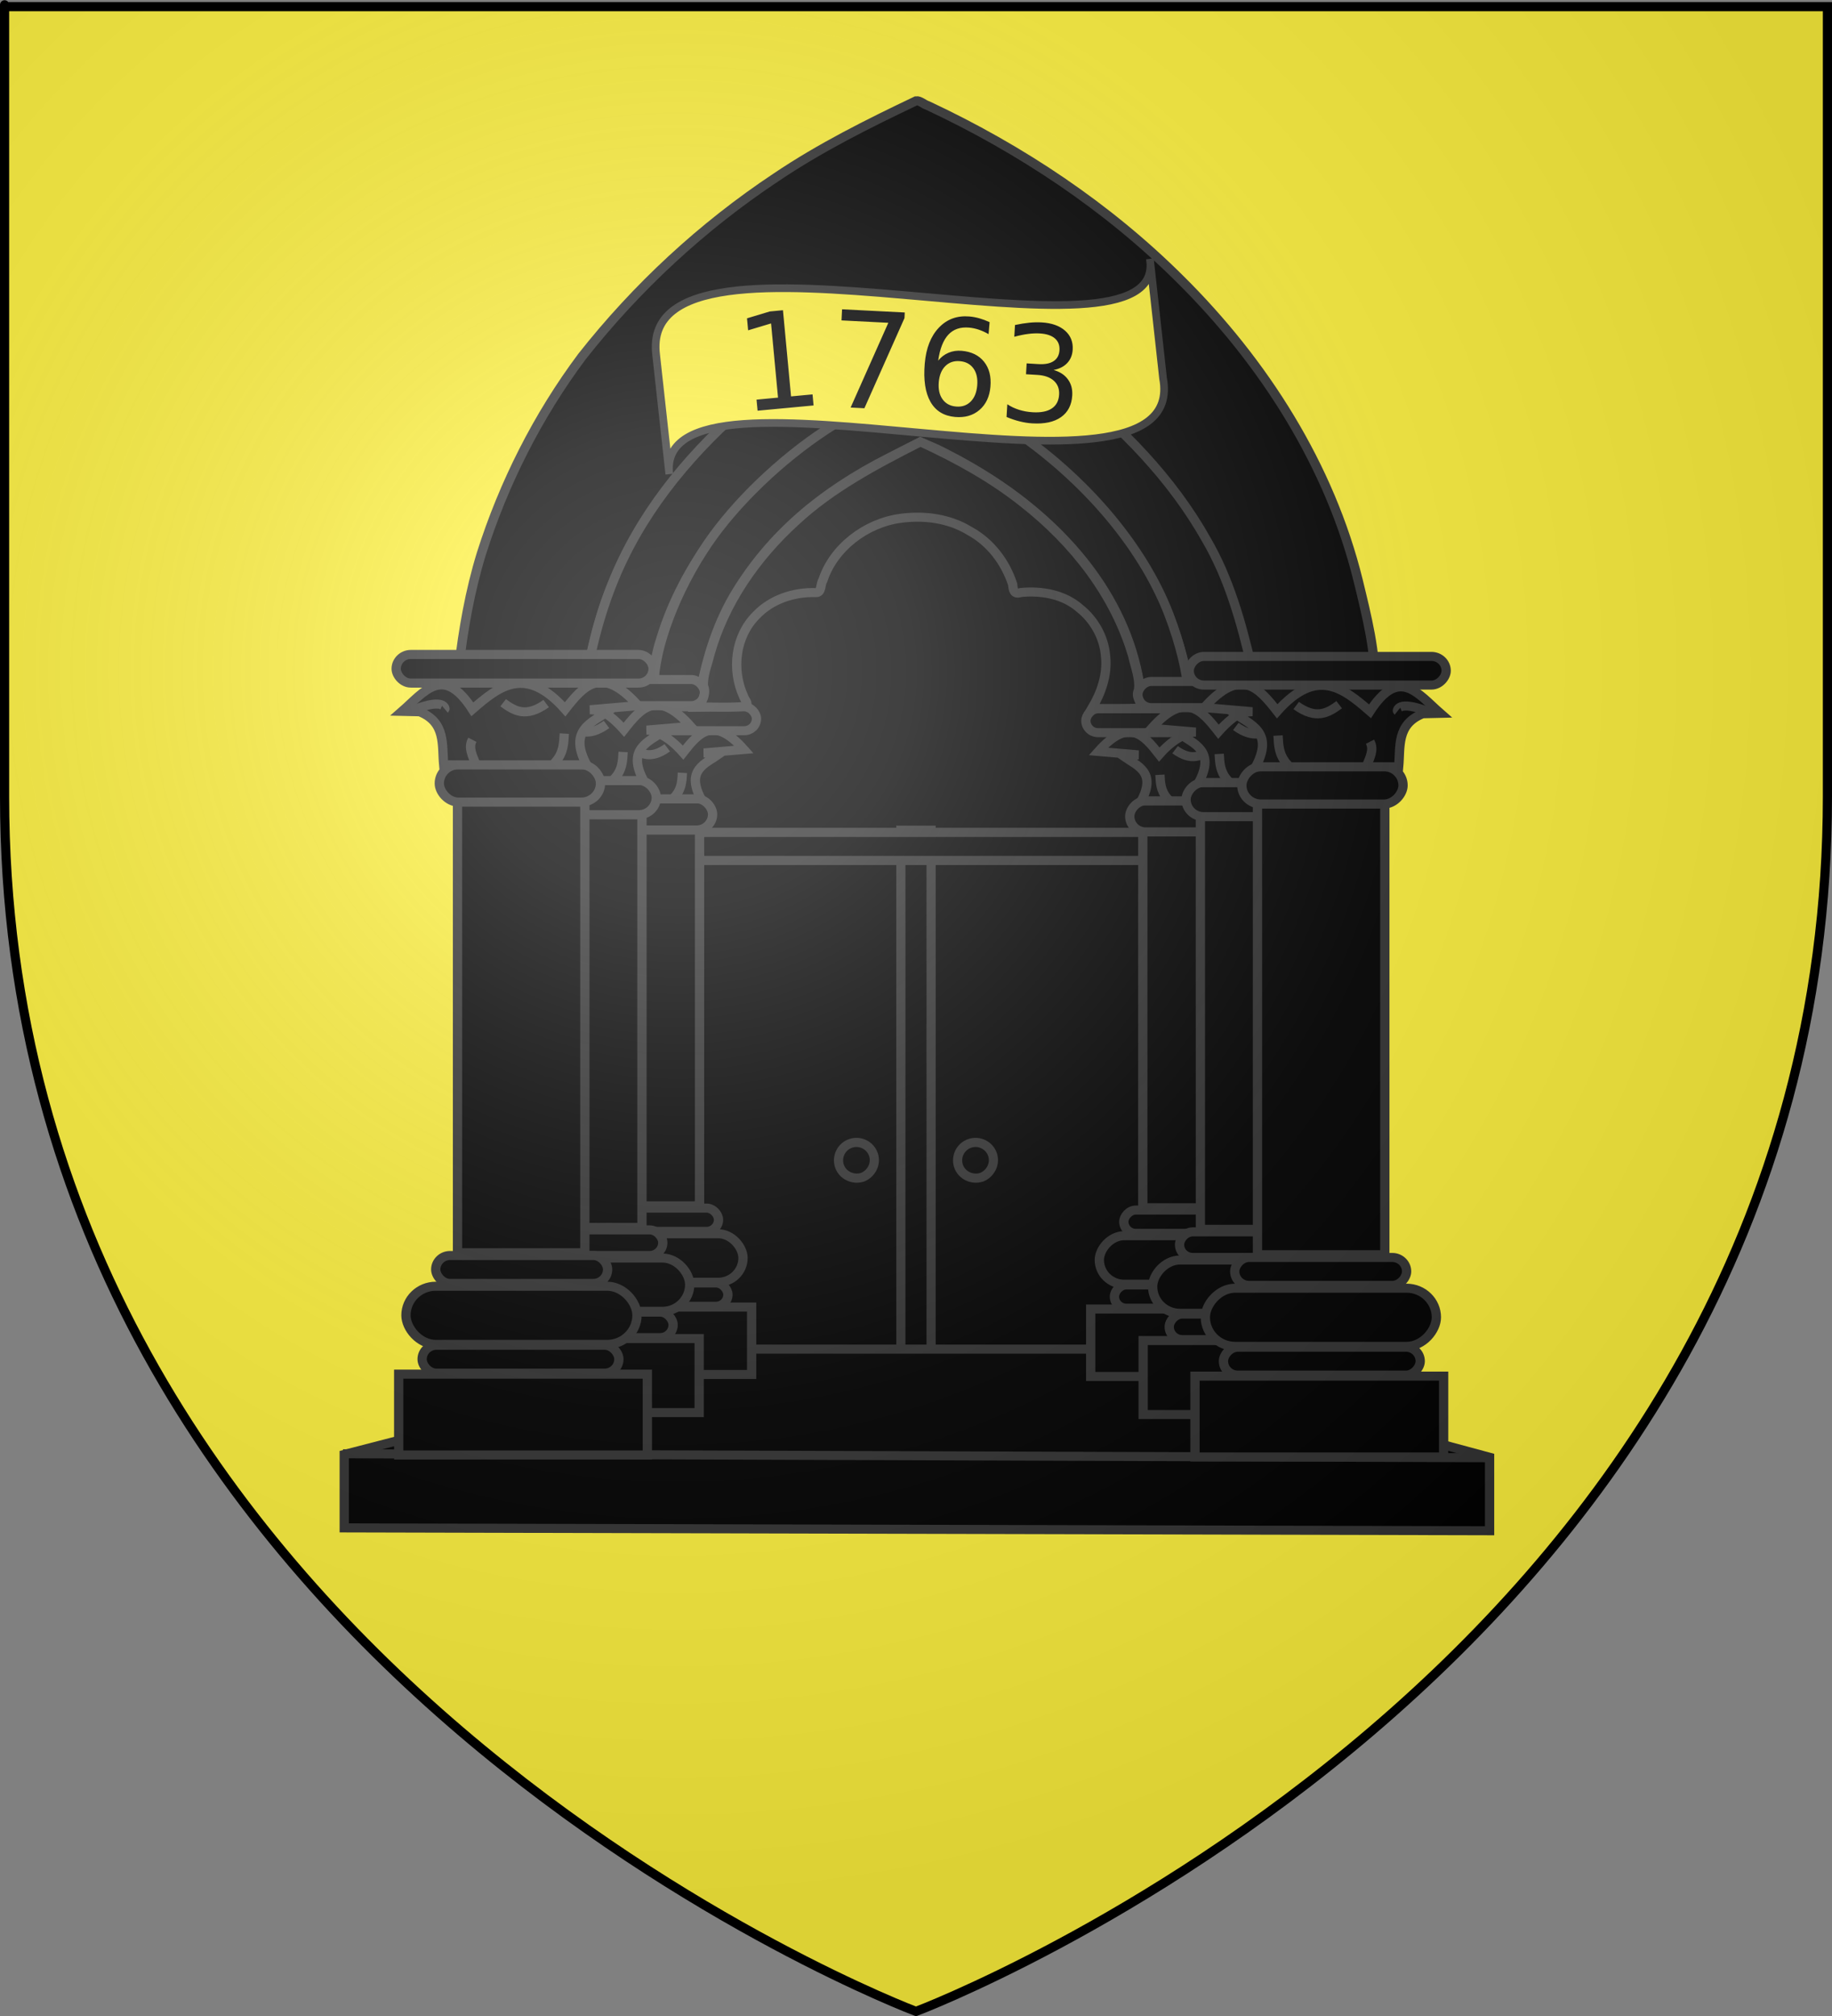 <?xml version="1.0" encoding="UTF-8" standalone="no"?>
<svg
   xmlns:dc="http://purl.org/dc/elements/1.1/"
   xmlns:cc="http://creativecommons.org/ns#"
   xmlns:rdf="http://www.w3.org/1999/02/22-rdf-syntax-ns#"
   xmlns:svg="http://www.w3.org/2000/svg"
   xmlns="http://www.w3.org/2000/svg"
   xmlns:xlink="http://www.w3.org/1999/xlink"
   xmlns:sodipodi="http://sodipodi.sourceforge.net/DTD/sodipodi-0.dtd"
   xmlns:inkscape="http://www.inkscape.org/namespaces/inkscape"
   height="660"
   width="600"
   version="1.0"
   id="svg2"
   sodipodi:version="0.32"
   inkscape:version="0.46"
   sodipodi:docname="Blason ville fr Bayenghem-lès-Éperlecques (Pas-de-Calais).svg"
   sodipodi:docbase="D:\Mes documents\Renaud-Notre Lapin"
   inkscape:export-filename="/Users/olivier/Desktop/Blason Rouge/Blason_Vide_3D.png"
   inkscape:export-xdpi="144"
   inkscape:export-ydpi="144"
   inkscape:output_extension="org.inkscape.output.svg.inkscape">
  <rect width="100%" height="100%" fill="#808080" stroke="none"/>
  <sodipodi:namedview
     inkscape:window-height="814"
     inkscape:window-width="1152"
     inkscape:pageshadow="2"
     inkscape:pageopacity="0.0"
     guidetolerance="10.0"
     gridtolerance="10.0"
     objecttolerance="10.0"
     borderopacity="1.0"
     bordercolor="#666666"
     pagecolor="#ffffff"
     id="base"
     showgrid="false"
     height="660px"
     inkscape:zoom="1"
     inkscape:cx="412.64452"
     inkscape:cy="427.79801"
     inkscape:window-x="-8"
     inkscape:window-y="-8"
     inkscape:current-layer="layer4"
     showguides="true"
     inkscape:guide-bbox="true" />
  <desc
     id="desc4">Flag of Canton of Valais (Wallis)</desc>
  <defs
     id="defs6">
    <linearGradient
       id="linearGradient2893">
      <stop
         style="stop-color:white;stop-opacity:0.314;"
         offset="0"
         id="stop2895" />
      <stop
         id="stop2897"
         offset="0.19"
         style="stop-color:white;stop-opacity:0.251;" />
      <stop
         style="stop-color:#6b6b6b;stop-opacity:0.125;"
         offset="0.6"
         id="stop2901" />
      <stop
         style="stop-color:black;stop-opacity:0.125;"
         offset="1"
         id="stop2899" />
    </linearGradient>
    <radialGradient
       inkscape:collect="always"
       xlink:href="#linearGradient2893"
       id="radialGradient3163"
       gradientUnits="userSpaceOnUse"
       gradientTransform="matrix(1.353,0,0,1.349,-77.629,-85.747)"
       cx="221.445"
       cy="226.331"
       fx="221.445"
       fy="226.331"
       r="300" />
    <g
       id="s">
      <g
         id="c">
        <path
           id="t"
           d="M 0,0 L 0,1 L 0.5,1 L 0,0 z "
           transform="matrix(0.951,0.309,-0.309,0.951,0,-1)" />
        <use
           xlink:href="#t"
           transform="scale(-1,1)"
           id="use2144"
           x="0"
           y="0"
           width="810"
           height="540" />
      </g>
      <g
         id="a">
        <use
           xlink:href="#c"
           transform="matrix(0.309,0.951,-0.951,0.309,0,0)"
           id="use2147"
           x="0"
           y="0"
           width="810"
           height="540" />
        <use
           xlink:href="#c"
           transform="matrix(-0.809,0.588,-0.588,-0.809,0,0)"
           id="use2149"
           x="0"
           y="0"
           width="810"
           height="540" />
      </g>
      <use
         xlink:href="#a"
         transform="scale(-1,1)"
         id="use2151"
         x="0"
         y="0"
         width="810"
         height="540" />
    </g>
  </defs>
  <g
     inkscape:groupmode="layer"
     id="layer3"
     inkscape:label="Fond écu"
     style="display:inline"
     sodipodi:insensitive="true">
    <path
       id="path2855"
       style="fill:#fcef3c;fill-opacity:1;fill-rule:evenodd;stroke:none;stroke-width:1px;stroke-linecap:butt;stroke-linejoin:miter;stroke-opacity:1"
       d="M 299.993,658.5 C 299.993,658.5 598.493,546.18 598.493,260.728 C 598.493,-24.723 598.493,2.176 598.493,2.176 L 1.493,2.176 L 1.493,260.728 C 1.493,546.18 299.993,658.5 299.993,658.5 z"
       sodipodi:nodetypes="cccccc" />
    <g
       id="g18172"
       inkscape:label="Fond écu"
       style="stroke:#000000;stroke-width:4.083;stroke-miterlimit:4;stroke-dasharray:none;stroke-opacity:1;display:inline"
       transform="matrix(1.036,0,0,1.01,-8.003,-28.735)" />
    <g
       style="stroke:#000000;stroke-width:4.083;stroke-miterlimit:4;stroke-dasharray:none;stroke-opacity:1"
       id="g18287"
       inkscape:label="Reflet final"
       transform="matrix(1.036,0,0,1.01,-8.003,-28.735)" />
    <g
       style="stroke:#000000;stroke-width:4.083;stroke-miterlimit:4;stroke-dasharray:none;stroke-opacity:1"
       id="g18289"
       inkscape:label="Contour final"
       transform="matrix(1.036,0,0,1.01,-8.003,-28.735)" />
  </g>
  <g
     inkscape:groupmode="layer"
     id="layer4"
     inkscape:label="Meubles">
    <g
       id="g5639"
       style="stroke:#313131;stroke-width:3;stroke-miterlimit:4;stroke-dasharray:none;stroke-opacity:1"
       transform="translate(0.887,0)">
      <rect
         y="144"
         x="194.106"
         height="334"
         width="210"
         id="rect5507"
         style="fill:#000000;fill-opacity:1;stroke:#313131;stroke-width:3;stroke-miterlimit:4;stroke-dasharray:none;stroke-opacity:1;display:inline" />
      <rect
         y="271.798"
         x="294.156"
         height="170.413"
         width="9.899"
         id="rect5622"
         style="fill:#000000;fill-opacity:1;stroke:#313131;stroke-width:3;stroke-miterlimit:4;stroke-dasharray:none;stroke-opacity:1" />
      <rect
         y="272.505"
         x="192.333"
         height="9.192"
         width="213.546"
         id="rect5620"
         style="fill:#000000;fill-opacity:1;stroke:#313131;stroke-width:3;stroke-miterlimit:4;stroke-dasharray:none;stroke-opacity:1" />
      <g
         transform="translate(-0.878,0)"
         id="g5635"
         style="stroke:#313131;stroke-width:3;stroke-miterlimit:4;stroke-dasharray:none;stroke-opacity:1">
        <path
           sodipodi:nodetypes="csssc"
           id="path5633"
           d="M 282.462,385.41 C 279.377,386.407 275.9,384.772 274.903,381.687 C 273.905,378.602 275.599,375.289 278.684,374.291 C 281.769,373.294 285.082,374.988 286.079,378.073 C 287.039,381.041 285.368,384.276 282.462,385.41 z"
           style="fill:#000000;fill-opacity:1;stroke:#313131;stroke-width:3;stroke-miterlimit:4;stroke-dasharray:none;stroke-opacity:1" />
        <path
           style="fill:#000000;fill-opacity:1;stroke:#313131;stroke-width:3;stroke-miterlimit:4;stroke-dasharray:none;stroke-opacity:1"
           d="M 321.462,385.41 C 318.377,386.407 314.9,384.772 313.903,381.687 C 312.905,378.602 314.599,375.289 317.684,374.291 C 320.769,373.294 324.082,374.988 325.079,378.073 C 326.039,381.041 324.368,384.276 321.462,385.41 z"
           id="path5628"
           sodipodi:nodetypes="csssc" />
      </g>
    </g>
    <g
       id="g5396"
       transform="matrix(1.028,0,0,1.028,-12.358,23.81)"
       style="fill:#000000;fill-opacity:1;stroke:#313131;stroke-width:2.919;stroke-miterlimit:4;stroke-dasharray:none;stroke-opacity:1;display:inline">
      <g
         transform="matrix(1.036,0,0,1.01,-8.003,-28.735)"
         inkscape:label="Meubles"
         id="g18174"
         style="fill:#000000;fill-opacity:1;stroke:#313131;stroke-width:2.854;stroke-miterlimit:4;stroke-dasharray:none;stroke-opacity:1">
        <g
           style="fill:#000000;fill-opacity:1;stroke:#313131;stroke-width:2.854;stroke-miterlimit:4;stroke-dasharray:none;stroke-opacity:1"
           id="g4702"
           transform="translate(-73.932,-206.733)">
          <path
             style="fill:#000000;fill-opacity:1;fill-rule:evenodd;stroke:#313131;stroke-width:2.854;stroke-linecap:butt;stroke-linejoin:miter;stroke-miterlimit:4;stroke-dasharray:none;stroke-opacity:1"
             d="M 551.34,694.912 C 551.34,683.248 551.34,686.993 551.34,675.329 C 551.34,674.133 551.34,672.937 551.34,671.741 L 428.116,637.648 L 324.231,637.648 L 199.129,670.855 L 199.129,694.014 L 551.34,694.912 z"
             id="path4390"
             sodipodi:nodetypes="cccccccc" />
          <path
             style="fill:#000000;fill-opacity:1;fill-rule:evenodd;stroke:#313131;stroke-width:2.854;stroke-linecap:butt;stroke-linejoin:miter;stroke-miterlimit:4;stroke-dasharray:none;stroke-opacity:1"
             d="M 198.728,670.641 L 551.121,671.893"
             id="path4392"
             sodipodi:nodetypes="cc" />
          <path
             style="fill:#000000;fill-opacity:1;fill-rule:nonzero;stroke:#313131;stroke-width:2.854;stroke-linecap:butt;stroke-linejoin:miter;marker:none;marker-start:none;marker-mid:none;marker-end:none;stroke-miterlimit:4;stroke-dasharray:none;stroke-dashoffset:0;stroke-opacity:1;visibility:visible;display:inline;overflow:visible"
             d="M 375.001,244.028 C 360.218,251.254 345.534,258.754 331.987,268.126 C 309.215,283.628 288.985,302.871 272.224,324.692 C 258.544,343.492 248.158,364.644 241.29,386.833 C 237.768,398.593 235.686,410.8 234.321,422.986 C 234.118,425.172 234.246,427.371 234.21,429.563 C 247.175,429.563 260.14,429.563 273.105,429.563 C 274.908,418.212 277.221,406.901 281.615,396.262 C 291.32,371.896 308.787,351.366 329.043,335.006 C 342.426,324.061 357.653,315.785 373.255,308.458 C 374.974,307.174 376.689,307.015 378.4,308.404 C 394.334,315.998 409.793,324.62 423.377,335.939 C 442.07,351.411 458.633,370.147 468.363,392.589 C 473.348,403.868 476.421,415.895 478.553,428.001 C 478.336,429.971 480.84,429.157 482.019,429.409 C 493.394,429.673 504.773,429.524 516.149,429.563 C 516.427,417.917 513.569,406.499 510.913,395.249 C 502.223,359.137 482.017,326.526 456.128,300.232 C 433.844,277.501 407.187,259.269 378.515,245.511 C 377.37,245.159 376.13,243.886 375.001,244.028 z"
             id="path4378" />
          <path
             style="fill:#000000;fill-opacity:1;fill-rule:nonzero;stroke:#313131;stroke-width:2.854;stroke-linecap:butt;stroke-linejoin:miter;marker:none;marker-start:none;marker-mid:none;marker-end:none;stroke-miterlimit:4;stroke-dasharray:none;stroke-dashoffset:0;stroke-opacity:1;visibility:visible;display:inline;overflow:visible"
             d="M 376.086,306.293 C 358.763,314.706 341.535,323.709 326.861,336.341 C 309.689,350.767 294.531,368.033 284.911,388.431 C 279.524,399.854 275.975,412.149 273.841,424.575 C 273.547,426.584 274.489,428.867 276.65,429.253 C 280.155,429.775 283.747,429.206 287.284,429.544 C 289.635,429.646 292.562,429.16 293.376,426.59 C 294.527,422.429 295.063,418.085 296.405,413.939 C 303.409,390.013 319.489,369.576 338.869,354.431 C 349.84,345.988 361.98,338.916 374.623,333.256 C 377.05,332.321 379.202,334.488 381.415,335.134 C 397.75,342.834 412.884,353.278 425.648,366.037 C 441.935,382.284 454.262,403.134 458.325,426.041 C 458.864,427.23 458.381,429.682 459.628,429.931 C 465.744,429.436 472.087,430.217 478.039,428.575 C 480.05,427.112 478.308,424.29 478.137,422.405 C 474.976,408.54 471.227,394.622 464.127,382.218 C 453.617,363.103 438.262,347.042 421.42,333.335 C 409.068,323.365 395.182,315.535 380.98,308.509 C 379.389,307.917 377.653,306.358 376.086,306.293 z"
             id="path4380" />
          <path
             style="fill:#000000;fill-opacity:1;fill-rule:nonzero;stroke:#313131;stroke-width:2.854;stroke-linecap:butt;stroke-linejoin:miter;marker:none;marker-start:none;marker-mid:none;marker-end:none;stroke-miterlimit:4;stroke-dasharray:none;stroke-dashoffset:0;stroke-opacity:1;visibility:visible;display:inline;overflow:visible"
             d="M 294.356,428.455 C 294.492,416.265 301.14,398.309 310.996,383.516 C 319.493,370.763 333.302,357.171 347.372,347.712 C 355.769,342.067 374.084,332.212 376.239,332.179 C 378.24,332.149 392.3,339.553 400.992,345.214 C 425.139,360.942 444.303,383.463 452.755,406.047 C 456.12,415.038 458.549,425.234 458.549,430.373 L 458.549,434.874 L 451.66,434.874 L 444.772,434.874 L 443.644,427.708 C 439.368,400.531 420.195,375.803 389.924,358.422 C 386.028,356.185 381.351,353.74 379.531,352.99 L 376.222,351.625 L 366.955,356.42 C 345.444,367.55 330.314,381.157 319.666,398.949 C 314.403,407.744 310.59,418.864 308.487,431.554 L 307.936,434.874 L 301.111,434.874 L 294.285,434.874 L 294.356,428.455 z"
             id="path4382" />
          <g
             style="fill:#000000;fill-opacity:1;stroke:#313131;stroke-width:9.209;stroke-miterlimit:4;stroke-dasharray:none;stroke-opacity:1"
             id="g3348"
             transform="matrix(0.31,0,0,0.31,336.967,369.71)">
            <g
               style="fill:#000000;fill-opacity:1;stroke:#313131;stroke-width:9.209;stroke-miterlimit:4;stroke-dasharray:none;stroke-opacity:1"
               transform="translate(-360,-7.143)"
               id="g2796">
              <g
                 id="g2700"
                 inkscape:label="Calque 1"
                 transform="translate(-149.08,13.459)"
                 style="fill:#000000;fill-opacity:1;stroke:#313131;stroke-width:9.209;stroke-miterlimit:4;stroke-dasharray:none;stroke-opacity:1">
                <g
                   style="fill:#000000;fill-opacity:1;stroke:#313131;stroke-width:9.209;stroke-miterlimit:4;stroke-dasharray:none;stroke-opacity:1"
                   id="g2702">
                  <g
                     id="g2704"
                     style="fill:#000000;fill-opacity:1;stroke:#313131;stroke-width:9.209;stroke-miterlimit:4;stroke-dasharray:none;stroke-opacity:1">
                    <rect
                       y="815.219"
                       x="262.857"
                       height="68.571"
                       width="205.714"
                       id="rect2706"
                       style="opacity:1;fill:#000000;fill-opacity:1;fill-rule:nonzero;stroke:#313131;stroke-width:9.209;stroke-linecap:butt;stroke-linejoin:miter;marker:none;marker-start:none;marker-mid:none;marker-end:none;stroke-miterlimit:4;stroke-dasharray:none;stroke-dashoffset:0;stroke-opacity:1;visibility:visible;display:inline;overflow:visible" />
                    <rect
                       ry="11.837"
                       y="790.699"
                       x="282.238"
                       height="23.674"
                       width="162.788"
                       id="rect2708"
                       style="opacity:1;fill:#000000;fill-opacity:1;fill-rule:nonzero;stroke:#313131;stroke-width:9.209;stroke-linecap:butt;stroke-linejoin:miter;marker:none;marker-start:none;marker-mid:none;marker-end:none;stroke-miterlimit:4;stroke-dasharray:none;stroke-dashoffset:0;stroke-opacity:1;visibility:visible;display:inline;overflow:visible" />
                    <rect
                       ry="24.672"
                       y="740.631"
                       x="268.868"
                       height="49.344"
                       width="191.132"
                       id="rect2710"
                       style="opacity:1;fill:#000000;fill-opacity:1;fill-rule:nonzero;stroke:#313131;stroke-width:9.209;stroke-linecap:butt;stroke-linejoin:miter;marker:none;marker-start:none;marker-mid:none;marker-end:none;stroke-miterlimit:4;stroke-dasharray:none;stroke-dashoffset:0;stroke-opacity:1;visibility:visible;display:inline;overflow:visible" />
                    <rect
                       ry="11.837"
                       y="714.565"
                       x="293.5"
                       height="23.674"
                       width="142.198"
                       id="rect2712"
                       style="opacity:1;fill:#000000;fill-opacity:1;fill-rule:nonzero;stroke:#313131;stroke-width:9.209;stroke-linecap:butt;stroke-linejoin:miter;marker:none;marker-start:none;marker-mid:none;marker-end:none;stroke-miterlimit:4;stroke-dasharray:none;stroke-dashoffset:0;stroke-opacity:1;visibility:visible;display:inline;overflow:visible" />
                    <rect
                       ry="0"
                       y="329.849"
                       x="311.52"
                       height="382.381"
                       width="105.356"
                       id="rect2714"
                       style="opacity:1;fill:#000000;fill-opacity:1;fill-rule:nonzero;stroke:#313131;stroke-width:9.209;stroke-linecap:butt;stroke-linejoin:miter;marker:none;marker-start:none;marker-mid:none;marker-end:none;stroke-miterlimit:4;stroke-dasharray:none;stroke-dashoffset:0;stroke-opacity:1;visibility:visible;display:inline;overflow:visible" />
                    <rect
                       ry="15.848"
                       y="298.225"
                       x="296.441"
                       height="31.696"
                       width="133.374"
                       id="rect2716"
                       style="opacity:1;fill:#000000;fill-opacity:1;fill-rule:nonzero;stroke:#313131;stroke-width:9.209;stroke-linecap:butt;stroke-linejoin:miter;marker:none;marker-start:none;marker-mid:none;marker-end:none;stroke-miterlimit:4;stroke-dasharray:none;stroke-dashoffset:0;stroke-opacity:1;visibility:visible;display:inline;overflow:visible" />
                    <path
                       sodipodi:type="arc"
                       style="opacity:1;fill:#000000;fill-opacity:1;fill-rule:nonzero;stroke:#313131;stroke-width:9.209;stroke-linecap:butt;stroke-linejoin:miter;marker:none;marker-start:none;marker-mid:none;marker-end:none;stroke-miterlimit:4;stroke-dasharray:none;stroke-dashoffset:0;stroke-opacity:1;visibility:visible;display:inline;overflow:visible"
                       id="path2718"
                       sodipodi:cx="124.8445"
                       sodipodi:cy="289.47839"
                       sodipodi:rx="63.655891"
                       sodipodi:ry="31.581217"
                       d="M 61.198,288.925 A 63.656,31.581 0 0 1 188.485,288.78"
                       sodipodi:start="3.159108"
                       sodipodi:end="6.2610621"
                       sodipodi:open="true"
                       transform="matrix(-1,0,0,-1,487.683,516.822)" />
                    <path
                       sodipodi:nodetypes="cccccccccc"
                       id="path2720"
                       d="M 300.077,298.332 L 418.363,298.332 C 402.971,268.802 422.586,262.611 436.507,252.623 L 421.154,251.576 L 460.932,248.087 C 430.578,213.018 415.461,231.729 400.568,251.227 C 367.771,213.384 345.681,231.748 323.804,251.227 C 299.624,212.971 284.214,236.241 265.533,252.972 L 280.188,253.321 C 302.035,262.37 298.505,281.349 300.077,298.332 z"
                       style="fill:#000000;fill-opacity:1;fill-rule:evenodd;stroke:#313131;stroke-width:9.209;stroke-linecap:butt;stroke-linejoin:miter;stroke-miterlimit:4;stroke-dasharray:none;stroke-opacity:1" />
                    <path
                       sodipodi:nodetypes="ccc"
                       id="path2722"
                       d="M 399.87,271.814 C 399.401,279.839 399.327,287.864 392.542,295.89 L 393.24,296.239"
                       style="fill:#000000;fill-opacity:1;fill-rule:evenodd;stroke:#313131;stroke-width:9.209;stroke-linecap:butt;stroke-linejoin:miter;stroke-miterlimit:4;stroke-dasharray:none;stroke-opacity:1" />
                    <path
                       sodipodi:nodetypes="cc"
                       id="path2724"
                       d="M 326.595,297.634 C 324.057,290.772 320.146,283.91 323.804,277.048"
                       style="fill:#000000;fill-opacity:1;fill-rule:evenodd;stroke:#313131;stroke-width:9.209;stroke-linecap:butt;stroke-linejoin:miter;stroke-miterlimit:4;stroke-dasharray:none;stroke-opacity:1" />
                    <path
                       sodipodi:nodetypes="cc"
                       id="path2726"
                       d="M 349.275,245.644 C 358.561,252.644 368.275,258.518 384.866,246.342"
                       style="fill:#000000;fill-opacity:1;fill-rule:evenodd;stroke:#313131;stroke-width:9.209;stroke-linecap:butt;stroke-linejoin:miter;stroke-miterlimit:4;stroke-dasharray:none;stroke-opacity:1" />
                    <path
                       sodipodi:nodetypes="cc"
                       id="path2728"
                       d="M 275.303,251.576 C 301.762,240.946 301.21,251.158 301.124,251.227"
                       style="fill:#000000;fill-opacity:1;fill-rule:evenodd;stroke:#313131;stroke-width:9.209;stroke-linecap:butt;stroke-linejoin:miter;stroke-miterlimit:4;stroke-dasharray:none;stroke-opacity:1" />
                    <rect
                       ry="12.146"
                       y="204.684"
                       x="260.774"
                       height="24.291"
                       width="212.565"
                       id="rect2730"
                       style="opacity:1;fill:#000000;fill-opacity:1;fill-rule:nonzero;stroke:#313131;stroke-width:9.209;stroke-linecap:butt;stroke-linejoin:miter;marker:none;marker-start:none;marker-mid:none;marker-end:none;stroke-miterlimit:4;stroke-dasharray:none;stroke-dashoffset:0;stroke-opacity:1;visibility:visible;display:inline;overflow:visible" />
                  </g>
                </g>
              </g>
              <g
                 id="g2732"
                 inkscape:label="Calque 1"
                 transform="matrix(1.098,0,0,1.098,-247.057,-34.398)"
                 style="fill:#000000;fill-opacity:1;stroke:#313131;stroke-width:8.384;stroke-miterlimit:4;stroke-dasharray:none;stroke-opacity:1">
                <g
                   style="fill:#000000;fill-opacity:1;stroke:#313131;stroke-width:8.384;stroke-miterlimit:4;stroke-dasharray:none;stroke-opacity:1"
                   id="g2734">
                  <g
                     id="g2736"
                     style="fill:#000000;fill-opacity:1;stroke:#313131;stroke-width:8.384;stroke-miterlimit:4;stroke-dasharray:none;stroke-opacity:1">
                    <rect
                       y="815.219"
                       x="262.857"
                       height="68.571"
                       width="205.714"
                       id="rect2738"
                       style="opacity:1;fill:#000000;fill-opacity:1;fill-rule:nonzero;stroke:#313131;stroke-width:8.384;stroke-linecap:butt;stroke-linejoin:miter;marker:none;marker-start:none;marker-mid:none;marker-end:none;stroke-miterlimit:4;stroke-dasharray:none;stroke-dashoffset:0;stroke-opacity:1;visibility:visible;display:inline;overflow:visible" />
                    <rect
                       ry="11.837"
                       y="790.699"
                       x="282.238"
                       height="23.674"
                       width="162.788"
                       id="rect2740"
                       style="opacity:1;fill:#000000;fill-opacity:1;fill-rule:nonzero;stroke:#313131;stroke-width:8.384;stroke-linecap:butt;stroke-linejoin:miter;marker:none;marker-start:none;marker-mid:none;marker-end:none;stroke-miterlimit:4;stroke-dasharray:none;stroke-dashoffset:0;stroke-opacity:1;visibility:visible;display:inline;overflow:visible" />
                    <rect
                       ry="24.672"
                       y="740.631"
                       x="268.868"
                       height="49.344"
                       width="191.132"
                       id="rect2742"
                       style="opacity:1;fill:#000000;fill-opacity:1;fill-rule:nonzero;stroke:#313131;stroke-width:8.384;stroke-linecap:butt;stroke-linejoin:miter;marker:none;marker-start:none;marker-mid:none;marker-end:none;stroke-miterlimit:4;stroke-dasharray:none;stroke-dashoffset:0;stroke-opacity:1;visibility:visible;display:inline;overflow:visible" />
                    <rect
                       ry="11.837"
                       y="714.565"
                       x="293.5"
                       height="23.674"
                       width="142.198"
                       id="rect2744"
                       style="opacity:1;fill:#000000;fill-opacity:1;fill-rule:nonzero;stroke:#313131;stroke-width:8.384;stroke-linecap:butt;stroke-linejoin:miter;marker:none;marker-start:none;marker-mid:none;marker-end:none;stroke-miterlimit:4;stroke-dasharray:none;stroke-dashoffset:0;stroke-opacity:1;visibility:visible;display:inline;overflow:visible" />
                    <rect
                       ry="0"
                       y="329.849"
                       x="311.52"
                       height="382.381"
                       width="105.356"
                       id="rect2746"
                       style="opacity:1;fill:#000000;fill-opacity:1;fill-rule:nonzero;stroke:#313131;stroke-width:8.384;stroke-linecap:butt;stroke-linejoin:miter;marker:none;marker-start:none;marker-mid:none;marker-end:none;stroke-miterlimit:4;stroke-dasharray:none;stroke-dashoffset:0;stroke-opacity:1;visibility:visible;display:inline;overflow:visible" />
                    <rect
                       ry="15.848"
                       y="298.225"
                       x="296.441"
                       height="31.696"
                       width="133.374"
                       id="rect2748"
                       style="opacity:1;fill:#000000;fill-opacity:1;fill-rule:nonzero;stroke:#313131;stroke-width:8.384;stroke-linecap:butt;stroke-linejoin:miter;marker:none;marker-start:none;marker-mid:none;marker-end:none;stroke-miterlimit:4;stroke-dasharray:none;stroke-dashoffset:0;stroke-opacity:1;visibility:visible;display:inline;overflow:visible" />
                    <path
                       sodipodi:type="arc"
                       style="opacity:1;fill:#000000;fill-opacity:1;fill-rule:nonzero;stroke:#313131;stroke-width:8.384;stroke-linecap:butt;stroke-linejoin:miter;marker:none;marker-start:none;marker-mid:none;marker-end:none;stroke-miterlimit:4;stroke-dasharray:none;stroke-dashoffset:0;stroke-opacity:1;visibility:visible;display:inline;overflow:visible"
                       id="path2750"
                       sodipodi:cx="124.8445"
                       sodipodi:cy="289.47839"
                       sodipodi:rx="63.655891"
                       sodipodi:ry="31.581217"
                       d="M 61.198,288.925 A 63.656,31.581 0 0 1 188.485,288.78"
                       sodipodi:start="3.159108"
                       sodipodi:end="6.2610621"
                       sodipodi:open="true"
                       transform="matrix(-1,0,0,-1,487.683,516.822)" />
                    <path
                       sodipodi:nodetypes="cccccccccc"
                       id="path2752"
                       d="M 300.077,298.332 L 418.363,298.332 C 402.971,268.802 422.586,262.611 436.507,252.623 L 421.154,251.576 L 460.932,248.087 C 430.578,213.018 415.461,231.729 400.568,251.227 C 367.771,213.384 345.681,231.748 323.804,251.227 C 299.624,212.971 284.214,236.241 265.533,252.972 L 280.188,253.321 C 302.035,262.37 298.505,281.349 300.077,298.332 z"
                       style="fill:#000000;fill-opacity:1;fill-rule:evenodd;stroke:#313131;stroke-width:8.384;stroke-linecap:butt;stroke-linejoin:miter;stroke-miterlimit:4;stroke-dasharray:none;stroke-opacity:1" />
                    <path
                       sodipodi:nodetypes="ccc"
                       id="path2754"
                       d="M 399.87,271.814 C 399.401,279.839 399.327,287.864 392.542,295.89 L 393.24,296.239"
                       style="fill:#000000;fill-opacity:1;fill-rule:evenodd;stroke:#313131;stroke-width:8.384;stroke-linecap:butt;stroke-linejoin:miter;stroke-miterlimit:4;stroke-dasharray:none;stroke-opacity:1" />
                    <path
                       sodipodi:nodetypes="cc"
                       id="path2756"
                       d="M 326.595,297.634 C 324.057,290.772 320.146,283.91 323.804,277.048"
                       style="fill:#000000;fill-opacity:1;fill-rule:evenodd;stroke:#313131;stroke-width:8.384;stroke-linecap:butt;stroke-linejoin:miter;stroke-miterlimit:4;stroke-dasharray:none;stroke-opacity:1" />
                    <path
                       sodipodi:nodetypes="cc"
                       id="path2758"
                       d="M 349.275,245.644 C 358.561,252.644 368.275,258.518 384.866,246.342"
                       style="fill:#000000;fill-opacity:1;fill-rule:evenodd;stroke:#313131;stroke-width:8.384;stroke-linecap:butt;stroke-linejoin:miter;stroke-miterlimit:4;stroke-dasharray:none;stroke-opacity:1" />
                    <path
                       sodipodi:nodetypes="cc"
                       id="path2760"
                       d="M 275.303,251.576 C 301.762,240.946 301.21,251.158 301.124,251.227"
                       style="fill:#000000;fill-opacity:1;fill-rule:evenodd;stroke:#313131;stroke-width:8.384;stroke-linecap:butt;stroke-linejoin:miter;stroke-miterlimit:4;stroke-dasharray:none;stroke-opacity:1" />
                    <rect
                       ry="12.146"
                       y="204.684"
                       x="260.774"
                       height="24.291"
                       width="212.565"
                       id="rect2762"
                       style="opacity:1;fill:#000000;fill-opacity:1;fill-rule:nonzero;stroke:#313131;stroke-width:8.384;stroke-linecap:butt;stroke-linejoin:miter;marker:none;marker-start:none;marker-mid:none;marker-end:none;stroke-miterlimit:4;stroke-dasharray:none;stroke-dashoffset:0;stroke-opacity:1;visibility:visible;display:inline;overflow:visible" />
                  </g>
                </g>
              </g>
              <g
                 id="g2764"
                 inkscape:label="Calque 1"
                 transform="matrix(1.199,0,0,1.199,-345.803,-80.539)"
                 style="fill:#000000;fill-opacity:1;stroke:#313131;stroke-width:7.681;stroke-miterlimit:4;stroke-dasharray:none;stroke-opacity:1">
                <g
                   style="fill:#000000;fill-opacity:1;stroke:#313131;stroke-width:7.681;stroke-miterlimit:4;stroke-dasharray:none;stroke-opacity:1"
                   id="g2766">
                  <g
                     id="g2768"
                     style="fill:#000000;fill-opacity:1;stroke:#313131;stroke-width:7.681;stroke-miterlimit:4;stroke-dasharray:none;stroke-opacity:1">
                    <rect
                       y="815.219"
                       x="262.857"
                       height="68.571"
                       width="205.714"
                       id="rect2770"
                       style="opacity:1;fill:#000000;fill-opacity:1;fill-rule:nonzero;stroke:#313131;stroke-width:7.681;stroke-linecap:butt;stroke-linejoin:miter;marker:none;marker-start:none;marker-mid:none;marker-end:none;stroke-miterlimit:4;stroke-dasharray:none;stroke-dashoffset:0;stroke-opacity:1;visibility:visible;display:inline;overflow:visible" />
                    <rect
                       ry="11.837"
                       y="790.699"
                       x="282.238"
                       height="23.674"
                       width="162.788"
                       id="rect2772"
                       style="opacity:1;fill:#000000;fill-opacity:1;fill-rule:nonzero;stroke:#313131;stroke-width:7.681;stroke-linecap:butt;stroke-linejoin:miter;marker:none;marker-start:none;marker-mid:none;marker-end:none;stroke-miterlimit:4;stroke-dasharray:none;stroke-dashoffset:0;stroke-opacity:1;visibility:visible;display:inline;overflow:visible" />
                    <rect
                       ry="24.672"
                       y="740.631"
                       x="268.868"
                       height="49.344"
                       width="191.132"
                       id="rect2774"
                       style="opacity:1;fill:#000000;fill-opacity:1;fill-rule:nonzero;stroke:#313131;stroke-width:7.681;stroke-linecap:butt;stroke-linejoin:miter;marker:none;marker-start:none;marker-mid:none;marker-end:none;stroke-miterlimit:4;stroke-dasharray:none;stroke-dashoffset:0;stroke-opacity:1;visibility:visible;display:inline;overflow:visible" />
                    <rect
                       ry="11.837"
                       y="714.565"
                       x="293.5"
                       height="23.674"
                       width="142.198"
                       id="rect2776"
                       style="opacity:1;fill:#000000;fill-opacity:1;fill-rule:nonzero;stroke:#313131;stroke-width:7.681;stroke-linecap:butt;stroke-linejoin:miter;marker:none;marker-start:none;marker-mid:none;marker-end:none;stroke-miterlimit:4;stroke-dasharray:none;stroke-dashoffset:0;stroke-opacity:1;visibility:visible;display:inline;overflow:visible" />
                    <rect
                       ry="0"
                       y="329.849"
                       x="311.52"
                       height="382.381"
                       width="105.356"
                       id="rect2778"
                       style="opacity:1;fill:#000000;fill-opacity:1;fill-rule:nonzero;stroke:#313131;stroke-width:7.681;stroke-linecap:butt;stroke-linejoin:miter;marker:none;marker-start:none;marker-mid:none;marker-end:none;stroke-miterlimit:4;stroke-dasharray:none;stroke-dashoffset:0;stroke-opacity:1;visibility:visible;display:inline;overflow:visible" />
                    <rect
                       ry="15.848"
                       y="298.225"
                       x="296.441"
                       height="31.696"
                       width="133.374"
                       id="rect2780"
                       style="opacity:1;fill:#000000;fill-opacity:1;fill-rule:nonzero;stroke:#313131;stroke-width:7.681;stroke-linecap:butt;stroke-linejoin:miter;marker:none;marker-start:none;marker-mid:none;marker-end:none;stroke-miterlimit:4;stroke-dasharray:none;stroke-dashoffset:0;stroke-opacity:1;visibility:visible;display:inline;overflow:visible" />
                    <path
                       sodipodi:type="arc"
                       style="opacity:1;fill:#000000;fill-opacity:1;fill-rule:nonzero;stroke:#313131;stroke-width:7.681;stroke-linecap:butt;stroke-linejoin:miter;marker:none;marker-start:none;marker-mid:none;marker-end:none;stroke-miterlimit:4;stroke-dasharray:none;stroke-dashoffset:0;stroke-opacity:1;visibility:visible;display:inline;overflow:visible"
                       id="path2782"
                       sodipodi:cx="124.8445"
                       sodipodi:cy="289.47839"
                       sodipodi:rx="63.655891"
                       sodipodi:ry="31.581217"
                       d="M 61.198,288.925 A 63.656,31.581 0 0 1 188.485,288.78"
                       sodipodi:start="3.159108"
                       sodipodi:end="6.2610621"
                       sodipodi:open="true"
                       transform="matrix(-1,0,0,-1,487.683,516.822)" />
                    <path
                       sodipodi:nodetypes="cccccccccc"
                       id="path2784"
                       d="M 300.077,298.332 L 418.363,298.332 C 402.971,268.802 422.586,262.611 436.507,252.623 L 421.154,251.576 L 460.932,248.087 C 430.578,213.018 415.461,231.729 400.568,251.227 C 367.771,213.384 345.681,231.748 323.804,251.227 C 299.624,212.971 284.214,236.241 265.533,252.972 L 280.188,253.321 C 302.035,262.37 298.505,281.349 300.077,298.332 z"
                       style="fill:#000000;fill-opacity:1;fill-rule:evenodd;stroke:#313131;stroke-width:7.681;stroke-linecap:butt;stroke-linejoin:miter;stroke-miterlimit:4;stroke-dasharray:none;stroke-opacity:1" />
                    <path
                       sodipodi:nodetypes="ccc"
                       id="path2786"
                       d="M 399.87,271.814 C 399.401,279.839 399.327,287.864 392.542,295.89 L 393.24,296.239"
                       style="fill:#000000;fill-opacity:1;fill-rule:evenodd;stroke:#313131;stroke-width:7.681;stroke-linecap:butt;stroke-linejoin:miter;stroke-miterlimit:4;stroke-dasharray:none;stroke-opacity:1" />
                    <path
                       sodipodi:nodetypes="cc"
                       id="path2788"
                       d="M 326.595,297.634 C 324.057,290.772 320.146,283.91 323.804,277.048"
                       style="fill:#000000;fill-opacity:1;fill-rule:evenodd;stroke:#313131;stroke-width:7.681;stroke-linecap:butt;stroke-linejoin:miter;stroke-miterlimit:4;stroke-dasharray:none;stroke-opacity:1" />
                    <path
                       sodipodi:nodetypes="cc"
                       id="path2790"
                       d="M 349.275,245.644 C 358.561,252.644 368.275,258.518 384.866,246.342"
                       style="fill:#000000;fill-opacity:1;fill-rule:evenodd;stroke:#313131;stroke-width:7.681;stroke-linecap:butt;stroke-linejoin:miter;stroke-miterlimit:4;stroke-dasharray:none;stroke-opacity:1" />
                    <path
                       sodipodi:nodetypes="cc"
                       id="path2792"
                       d="M 275.303,251.576 C 301.762,240.946 301.21,251.158 301.124,251.227"
                       style="fill:#000000;fill-opacity:1;fill-rule:evenodd;stroke:#313131;stroke-width:7.681;stroke-linecap:butt;stroke-linejoin:miter;stroke-miterlimit:4;stroke-dasharray:none;stroke-opacity:1" />
                    <rect
                       ry="12.146"
                       y="204.684"
                       x="260.774"
                       height="24.291"
                       width="212.565"
                       id="rect2794"
                       style="opacity:1;fill:#000000;fill-opacity:1;fill-rule:nonzero;stroke:#313131;stroke-width:7.681;stroke-linecap:butt;stroke-linejoin:miter;marker:none;marker-start:none;marker-mid:none;marker-end:none;stroke-miterlimit:4;stroke-dasharray:none;stroke-dashoffset:0;stroke-opacity:1;visibility:visible;display:inline;overflow:visible" />
                  </g>
                </g>
              </g>
            </g>
          </g>
          <g
             style="fill:#000000;fill-opacity:1;stroke:#313131;stroke-width:9.209;stroke-miterlimit:4;stroke-dasharray:none;stroke-opacity:1"
             id="g4245"
             transform="matrix(-0.31,0,0,0.31,416.11,370.33)">
            <g
               style="fill:#000000;fill-opacity:1;stroke:#313131;stroke-width:9.209;stroke-miterlimit:4;stroke-dasharray:none;stroke-opacity:1"
               transform="translate(-360,-7.143)"
               id="g4247">
              <g
                 id="g4249"
                 inkscape:label="Calque 1"
                 transform="translate(-149.08,13.459)"
                 style="fill:#000000;fill-opacity:1;stroke:#313131;stroke-width:9.209;stroke-miterlimit:4;stroke-dasharray:none;stroke-opacity:1">
                <g
                   style="fill:#000000;fill-opacity:1;stroke:#313131;stroke-width:9.209;stroke-miterlimit:4;stroke-dasharray:none;stroke-opacity:1"
                   id="g4251">
                  <g
                     id="g4253"
                     style="fill:#000000;fill-opacity:1;stroke:#313131;stroke-width:9.209;stroke-miterlimit:4;stroke-dasharray:none;stroke-opacity:1">
                    <rect
                       y="815.219"
                       x="262.857"
                       height="68.571"
                       width="205.714"
                       id="rect4255"
                       style="opacity:1;fill:#000000;fill-opacity:1;fill-rule:nonzero;stroke:#313131;stroke-width:9.209;stroke-linecap:butt;stroke-linejoin:miter;marker:none;marker-start:none;marker-mid:none;marker-end:none;stroke-miterlimit:4;stroke-dasharray:none;stroke-dashoffset:0;stroke-opacity:1;visibility:visible;display:inline;overflow:visible" />
                    <rect
                       ry="11.837"
                       y="790.699"
                       x="282.238"
                       height="23.674"
                       width="162.788"
                       id="rect4257"
                       style="opacity:1;fill:#000000;fill-opacity:1;fill-rule:nonzero;stroke:#313131;stroke-width:9.209;stroke-linecap:butt;stroke-linejoin:miter;marker:none;marker-start:none;marker-mid:none;marker-end:none;stroke-miterlimit:4;stroke-dasharray:none;stroke-dashoffset:0;stroke-opacity:1;visibility:visible;display:inline;overflow:visible" />
                    <rect
                       ry="24.672"
                       y="740.631"
                       x="268.868"
                       height="49.344"
                       width="191.132"
                       id="rect4259"
                       style="opacity:1;fill:#000000;fill-opacity:1;fill-rule:nonzero;stroke:#313131;stroke-width:9.209;stroke-linecap:butt;stroke-linejoin:miter;marker:none;marker-start:none;marker-mid:none;marker-end:none;stroke-miterlimit:4;stroke-dasharray:none;stroke-dashoffset:0;stroke-opacity:1;visibility:visible;display:inline;overflow:visible" />
                    <rect
                       ry="11.837"
                       y="714.565"
                       x="293.5"
                       height="23.674"
                       width="142.198"
                       id="rect4261"
                       style="opacity:1;fill:#000000;fill-opacity:1;fill-rule:nonzero;stroke:#313131;stroke-width:9.209;stroke-linecap:butt;stroke-linejoin:miter;marker:none;marker-start:none;marker-mid:none;marker-end:none;stroke-miterlimit:4;stroke-dasharray:none;stroke-dashoffset:0;stroke-opacity:1;visibility:visible;display:inline;overflow:visible" />
                    <rect
                       ry="0"
                       y="329.849"
                       x="311.52"
                       height="382.381"
                       width="105.356"
                       id="rect4263"
                       style="opacity:1;fill:#000000;fill-opacity:1;fill-rule:nonzero;stroke:#313131;stroke-width:9.209;stroke-linecap:butt;stroke-linejoin:miter;marker:none;marker-start:none;marker-mid:none;marker-end:none;stroke-miterlimit:4;stroke-dasharray:none;stroke-dashoffset:0;stroke-opacity:1;visibility:visible;display:inline;overflow:visible" />
                    <rect
                       ry="15.848"
                       y="298.225"
                       x="296.441"
                       height="31.696"
                       width="133.374"
                       id="rect4265"
                       style="opacity:1;fill:#000000;fill-opacity:1;fill-rule:nonzero;stroke:#313131;stroke-width:9.209;stroke-linecap:butt;stroke-linejoin:miter;marker:none;marker-start:none;marker-mid:none;marker-end:none;stroke-miterlimit:4;stroke-dasharray:none;stroke-dashoffset:0;stroke-opacity:1;visibility:visible;display:inline;overflow:visible" />
                    <path
                       sodipodi:type="arc"
                       style="opacity:1;fill:#000000;fill-opacity:1;fill-rule:nonzero;stroke:#313131;stroke-width:9.209;stroke-linecap:butt;stroke-linejoin:miter;marker:none;marker-start:none;marker-mid:none;marker-end:none;stroke-miterlimit:4;stroke-dasharray:none;stroke-dashoffset:0;stroke-opacity:1;visibility:visible;display:inline;overflow:visible"
                       id="path4267"
                       sodipodi:cx="124.8445"
                       sodipodi:cy="289.47839"
                       sodipodi:rx="63.655891"
                       sodipodi:ry="31.581217"
                       d="M 61.198,288.925 A 63.656,31.581 0 0 1 188.485,288.78"
                       sodipodi:start="3.159108"
                       sodipodi:end="6.2610621"
                       sodipodi:open="true"
                       transform="matrix(-1,0,0,-1,487.683,516.822)" />
                    <path
                       sodipodi:nodetypes="cccccccccc"
                       id="path4269"
                       d="M 300.077,298.332 L 418.363,298.332 C 402.971,268.802 422.586,262.611 436.507,252.623 L 421.154,251.576 L 460.932,248.087 C 430.578,213.018 415.461,231.729 400.568,251.227 C 367.771,213.384 345.681,231.748 323.804,251.227 C 299.624,212.971 284.214,236.241 265.533,252.972 L 280.188,253.321 C 302.035,262.37 298.505,281.349 300.077,298.332 z"
                       style="fill:#000000;fill-opacity:1;fill-rule:evenodd;stroke:#313131;stroke-width:9.209;stroke-linecap:butt;stroke-linejoin:miter;stroke-miterlimit:4;stroke-dasharray:none;stroke-opacity:1" />
                    <path
                       sodipodi:nodetypes="ccc"
                       id="path4271"
                       d="M 399.87,271.814 C 399.401,279.839 399.327,287.864 392.542,295.89 L 393.24,296.239"
                       style="fill:#000000;fill-opacity:1;fill-rule:evenodd;stroke:#313131;stroke-width:9.209;stroke-linecap:butt;stroke-linejoin:miter;stroke-miterlimit:4;stroke-dasharray:none;stroke-opacity:1" />
                    <path
                       sodipodi:nodetypes="cc"
                       id="path4273"
                       d="M 326.595,297.634 C 324.057,290.772 320.146,283.91 323.804,277.048"
                       style="fill:#000000;fill-opacity:1;fill-rule:evenodd;stroke:#313131;stroke-width:9.209;stroke-linecap:butt;stroke-linejoin:miter;stroke-miterlimit:4;stroke-dasharray:none;stroke-opacity:1" />
                    <path
                       sodipodi:nodetypes="cc"
                       id="path4275"
                       d="M 349.275,245.644 C 358.561,252.644 368.275,258.518 384.866,246.342"
                       style="fill:#000000;fill-opacity:1;fill-rule:evenodd;stroke:#313131;stroke-width:9.209;stroke-linecap:butt;stroke-linejoin:miter;stroke-miterlimit:4;stroke-dasharray:none;stroke-opacity:1" />
                    <path
                       sodipodi:nodetypes="cc"
                       id="path4277"
                       d="M 275.303,251.576 C 301.762,240.946 301.21,251.158 301.124,251.227"
                       style="fill:#000000;fill-opacity:1;fill-rule:evenodd;stroke:#313131;stroke-width:9.209;stroke-linecap:butt;stroke-linejoin:miter;stroke-miterlimit:4;stroke-dasharray:none;stroke-opacity:1" />
                    <rect
                       ry="12.146"
                       y="204.684"
                       x="260.774"
                       height="24.291"
                       width="212.565"
                       id="rect4279"
                       style="opacity:1;fill:#000000;fill-opacity:1;fill-rule:nonzero;stroke:#313131;stroke-width:9.209;stroke-linecap:butt;stroke-linejoin:miter;marker:none;marker-start:none;marker-mid:none;marker-end:none;stroke-miterlimit:4;stroke-dasharray:none;stroke-dashoffset:0;stroke-opacity:1;visibility:visible;display:inline;overflow:visible" />
                  </g>
                </g>
              </g>
              <g
                 id="g4281"
                 inkscape:label="Calque 1"
                 transform="matrix(1.098,0,0,1.098,-247.057,-34.398)"
                 style="fill:#000000;fill-opacity:1;stroke:#313131;stroke-width:8.384;stroke-miterlimit:4;stroke-dasharray:none;stroke-opacity:1">
                <g
                   style="fill:#000000;fill-opacity:1;stroke:#313131;stroke-width:8.384;stroke-miterlimit:4;stroke-dasharray:none;stroke-opacity:1"
                   id="g4283">
                  <g
                     id="g4285"
                     style="fill:#000000;fill-opacity:1;stroke:#313131;stroke-width:8.384;stroke-miterlimit:4;stroke-dasharray:none;stroke-opacity:1">
                    <rect
                       y="815.219"
                       x="262.857"
                       height="68.571"
                       width="205.714"
                       id="rect4287"
                       style="opacity:1;fill:#000000;fill-opacity:1;fill-rule:nonzero;stroke:#313131;stroke-width:8.384;stroke-linecap:butt;stroke-linejoin:miter;marker:none;marker-start:none;marker-mid:none;marker-end:none;stroke-miterlimit:4;stroke-dasharray:none;stroke-dashoffset:0;stroke-opacity:1;visibility:visible;display:inline;overflow:visible" />
                    <rect
                       ry="11.837"
                       y="790.699"
                       x="282.238"
                       height="23.674"
                       width="162.788"
                       id="rect4289"
                       style="opacity:1;fill:#000000;fill-opacity:1;fill-rule:nonzero;stroke:#313131;stroke-width:8.384;stroke-linecap:butt;stroke-linejoin:miter;marker:none;marker-start:none;marker-mid:none;marker-end:none;stroke-miterlimit:4;stroke-dasharray:none;stroke-dashoffset:0;stroke-opacity:1;visibility:visible;display:inline;overflow:visible" />
                    <rect
                       ry="24.672"
                       y="740.631"
                       x="268.868"
                       height="49.344"
                       width="191.132"
                       id="rect4291"
                       style="opacity:1;fill:#000000;fill-opacity:1;fill-rule:nonzero;stroke:#313131;stroke-width:8.384;stroke-linecap:butt;stroke-linejoin:miter;marker:none;marker-start:none;marker-mid:none;marker-end:none;stroke-miterlimit:4;stroke-dasharray:none;stroke-dashoffset:0;stroke-opacity:1;visibility:visible;display:inline;overflow:visible" />
                    <rect
                       ry="11.837"
                       y="714.565"
                       x="293.5"
                       height="23.674"
                       width="142.198"
                       id="rect4293"
                       style="opacity:1;fill:#000000;fill-opacity:1;fill-rule:nonzero;stroke:#313131;stroke-width:8.384;stroke-linecap:butt;stroke-linejoin:miter;marker:none;marker-start:none;marker-mid:none;marker-end:none;stroke-miterlimit:4;stroke-dasharray:none;stroke-dashoffset:0;stroke-opacity:1;visibility:visible;display:inline;overflow:visible" />
                    <rect
                       ry="0"
                       y="329.849"
                       x="311.52"
                       height="382.381"
                       width="105.356"
                       id="rect4295"
                       style="opacity:1;fill:#000000;fill-opacity:1;fill-rule:nonzero;stroke:#313131;stroke-width:8.384;stroke-linecap:butt;stroke-linejoin:miter;marker:none;marker-start:none;marker-mid:none;marker-end:none;stroke-miterlimit:4;stroke-dasharray:none;stroke-dashoffset:0;stroke-opacity:1;visibility:visible;display:inline;overflow:visible" />
                    <rect
                       ry="15.848"
                       y="298.225"
                       x="296.441"
                       height="31.696"
                       width="133.374"
                       id="rect4297"
                       style="opacity:1;fill:#000000;fill-opacity:1;fill-rule:nonzero;stroke:#313131;stroke-width:8.384;stroke-linecap:butt;stroke-linejoin:miter;marker:none;marker-start:none;marker-mid:none;marker-end:none;stroke-miterlimit:4;stroke-dasharray:none;stroke-dashoffset:0;stroke-opacity:1;visibility:visible;display:inline;overflow:visible" />
                    <path
                       sodipodi:type="arc"
                       style="opacity:1;fill:#000000;fill-opacity:1;fill-rule:nonzero;stroke:#313131;stroke-width:8.384;stroke-linecap:butt;stroke-linejoin:miter;marker:none;marker-start:none;marker-mid:none;marker-end:none;stroke-miterlimit:4;stroke-dasharray:none;stroke-dashoffset:0;stroke-opacity:1;visibility:visible;display:inline;overflow:visible"
                       id="path4299"
                       sodipodi:cx="124.8445"
                       sodipodi:cy="289.47839"
                       sodipodi:rx="63.655891"
                       sodipodi:ry="31.581217"
                       d="M 61.198,288.925 A 63.656,31.581 0 0 1 188.485,288.78"
                       sodipodi:start="3.159108"
                       sodipodi:end="6.2610621"
                       sodipodi:open="true"
                       transform="matrix(-1,0,0,-1,487.683,516.822)" />
                    <path
                       sodipodi:nodetypes="cccccccccc"
                       id="path4301"
                       d="M 300.077,298.332 L 418.363,298.332 C 402.971,268.802 422.586,262.611 436.507,252.623 L 421.154,251.576 L 460.932,248.087 C 430.578,213.018 415.461,231.729 400.568,251.227 C 367.771,213.384 345.681,231.748 323.804,251.227 C 299.624,212.971 284.214,236.241 265.533,252.972 L 280.188,253.321 C 302.035,262.37 298.505,281.349 300.077,298.332 z"
                       style="fill:#000000;fill-opacity:1;fill-rule:evenodd;stroke:#313131;stroke-width:8.384;stroke-linecap:butt;stroke-linejoin:miter;stroke-miterlimit:4;stroke-dasharray:none;stroke-opacity:1" />
                    <path
                       sodipodi:nodetypes="ccc"
                       id="path4303"
                       d="M 399.87,271.814 C 399.401,279.839 399.327,287.864 392.542,295.89 L 393.24,296.239"
                       style="fill:#000000;fill-opacity:1;fill-rule:evenodd;stroke:#313131;stroke-width:8.384;stroke-linecap:butt;stroke-linejoin:miter;stroke-miterlimit:4;stroke-dasharray:none;stroke-opacity:1" />
                    <path
                       sodipodi:nodetypes="cc"
                       id="path4305"
                       d="M 326.595,297.634 C 324.057,290.772 320.146,283.91 323.804,277.048"
                       style="fill:#000000;fill-opacity:1;fill-rule:evenodd;stroke:#313131;stroke-width:8.384;stroke-linecap:butt;stroke-linejoin:miter;stroke-miterlimit:4;stroke-dasharray:none;stroke-opacity:1" />
                    <path
                       sodipodi:nodetypes="cc"
                       id="path4307"
                       d="M 349.275,245.644 C 358.561,252.644 368.275,258.518 384.866,246.342"
                       style="fill:#000000;fill-opacity:1;fill-rule:evenodd;stroke:#313131;stroke-width:8.384;stroke-linecap:butt;stroke-linejoin:miter;stroke-miterlimit:4;stroke-dasharray:none;stroke-opacity:1" />
                    <path
                       sodipodi:nodetypes="cc"
                       id="path4309"
                       d="M 275.303,251.576 C 301.762,240.946 301.21,251.158 301.124,251.227"
                       style="fill:#000000;fill-opacity:1;fill-rule:evenodd;stroke:#313131;stroke-width:8.384;stroke-linecap:butt;stroke-linejoin:miter;stroke-miterlimit:4;stroke-dasharray:none;stroke-opacity:1" />
                    <rect
                       ry="12.146"
                       y="204.684"
                       x="260.774"
                       height="24.291"
                       width="212.565"
                       id="rect4311"
                       style="opacity:1;fill:#000000;fill-opacity:1;fill-rule:nonzero;stroke:#313131;stroke-width:8.384;stroke-linecap:butt;stroke-linejoin:miter;marker:none;marker-start:none;marker-mid:none;marker-end:none;stroke-miterlimit:4;stroke-dasharray:none;stroke-dashoffset:0;stroke-opacity:1;visibility:visible;display:inline;overflow:visible" />
                  </g>
                </g>
              </g>
              <g
                 id="g4313"
                 inkscape:label="Calque 1"
                 transform="matrix(1.199,0,0,1.199,-345.803,-80.539)"
                 style="fill:#000000;fill-opacity:1;stroke:#313131;stroke-width:7.681;stroke-miterlimit:4;stroke-dasharray:none;stroke-opacity:1">
                <g
                   style="fill:#000000;fill-opacity:1;stroke:#313131;stroke-width:7.681;stroke-miterlimit:4;stroke-dasharray:none;stroke-opacity:1"
                   id="g4315">
                  <g
                     id="g4317"
                     style="fill:#000000;fill-opacity:1;stroke:#313131;stroke-width:7.681;stroke-miterlimit:4;stroke-dasharray:none;stroke-opacity:1">
                    <rect
                       y="815.219"
                       x="262.857"
                       height="68.571"
                       width="205.714"
                       id="rect4319"
                       style="opacity:1;fill:#000000;fill-opacity:1;fill-rule:nonzero;stroke:#313131;stroke-width:7.681;stroke-linecap:butt;stroke-linejoin:miter;marker:none;marker-start:none;marker-mid:none;marker-end:none;stroke-miterlimit:4;stroke-dasharray:none;stroke-dashoffset:0;stroke-opacity:1;visibility:visible;display:inline;overflow:visible" />
                    <rect
                       ry="11.837"
                       y="790.699"
                       x="282.238"
                       height="23.674"
                       width="162.788"
                       id="rect4321"
                       style="opacity:1;fill:#000000;fill-opacity:1;fill-rule:nonzero;stroke:#313131;stroke-width:7.681;stroke-linecap:butt;stroke-linejoin:miter;marker:none;marker-start:none;marker-mid:none;marker-end:none;stroke-miterlimit:4;stroke-dasharray:none;stroke-dashoffset:0;stroke-opacity:1;visibility:visible;display:inline;overflow:visible" />
                    <rect
                       ry="24.672"
                       y="740.631"
                       x="268.868"
                       height="49.344"
                       width="191.132"
                       id="rect4323"
                       style="opacity:1;fill:#000000;fill-opacity:1;fill-rule:nonzero;stroke:#313131;stroke-width:7.681;stroke-linecap:butt;stroke-linejoin:miter;marker:none;marker-start:none;marker-mid:none;marker-end:none;stroke-miterlimit:4;stroke-dasharray:none;stroke-dashoffset:0;stroke-opacity:1;visibility:visible;display:inline;overflow:visible" />
                    <rect
                       ry="11.837"
                       y="714.565"
                       x="293.5"
                       height="23.674"
                       width="142.198"
                       id="rect4325"
                       style="opacity:1;fill:#000000;fill-opacity:1;fill-rule:nonzero;stroke:#313131;stroke-width:7.681;stroke-linecap:butt;stroke-linejoin:miter;marker:none;marker-start:none;marker-mid:none;marker-end:none;stroke-miterlimit:4;stroke-dasharray:none;stroke-dashoffset:0;stroke-opacity:1;visibility:visible;display:inline;overflow:visible" />
                    <rect
                       ry="0"
                       y="329.849"
                       x="311.52"
                       height="382.381"
                       width="105.356"
                       id="rect4327"
                       style="opacity:1;fill:#000000;fill-opacity:1;fill-rule:nonzero;stroke:#313131;stroke-width:7.681;stroke-linecap:butt;stroke-linejoin:miter;marker:none;marker-start:none;marker-mid:none;marker-end:none;stroke-miterlimit:4;stroke-dasharray:none;stroke-dashoffset:0;stroke-opacity:1;visibility:visible;display:inline;overflow:visible" />
                    <rect
                       ry="15.848"
                       y="298.225"
                       x="296.441"
                       height="31.696"
                       width="133.374"
                       id="rect4329"
                       style="opacity:1;fill:#000000;fill-opacity:1;fill-rule:nonzero;stroke:#313131;stroke-width:7.681;stroke-linecap:butt;stroke-linejoin:miter;marker:none;marker-start:none;marker-mid:none;marker-end:none;stroke-miterlimit:4;stroke-dasharray:none;stroke-dashoffset:0;stroke-opacity:1;visibility:visible;display:inline;overflow:visible" />
                    <path
                       sodipodi:type="arc"
                       style="opacity:1;fill:#000000;fill-opacity:1;fill-rule:nonzero;stroke:#313131;stroke-width:7.681;stroke-linecap:butt;stroke-linejoin:miter;marker:none;marker-start:none;marker-mid:none;marker-end:none;stroke-miterlimit:4;stroke-dasharray:none;stroke-dashoffset:0;stroke-opacity:1;visibility:visible;display:inline;overflow:visible"
                       id="path4331"
                       sodipodi:cx="124.8445"
                       sodipodi:cy="289.47839"
                       sodipodi:rx="63.655891"
                       sodipodi:ry="31.581217"
                       d="M 61.198,288.925 A 63.656,31.581 0 0 1 188.485,288.78"
                       sodipodi:start="3.159108"
                       sodipodi:end="6.2610621"
                       sodipodi:open="true"
                       transform="matrix(-1,0,0,-1,487.683,516.822)" />
                    <path
                       sodipodi:nodetypes="cccccccccc"
                       id="path4333"
                       d="M 300.077,298.332 L 418.363,298.332 C 402.971,268.802 422.586,262.611 436.507,252.623 L 421.154,251.576 L 460.932,248.087 C 430.578,213.018 415.461,231.729 400.568,251.227 C 367.771,213.384 345.681,231.748 323.804,251.227 C 299.624,212.971 284.214,236.241 265.533,252.972 L 280.188,253.321 C 302.035,262.37 298.505,281.349 300.077,298.332 z"
                       style="fill:#000000;fill-opacity:1;fill-rule:evenodd;stroke:#313131;stroke-width:7.681;stroke-linecap:butt;stroke-linejoin:miter;stroke-miterlimit:4;stroke-dasharray:none;stroke-opacity:1" />
                    <path
                       sodipodi:nodetypes="ccc"
                       id="path4335"
                       d="M 399.87,271.814 C 399.401,279.839 399.327,287.864 392.542,295.89 L 393.24,296.239"
                       style="fill:#000000;fill-opacity:1;fill-rule:evenodd;stroke:#313131;stroke-width:7.681;stroke-linecap:butt;stroke-linejoin:miter;stroke-miterlimit:4;stroke-dasharray:none;stroke-opacity:1" />
                    <path
                       sodipodi:nodetypes="cc"
                       id="path4337"
                       d="M 326.595,297.634 C 324.057,290.772 320.146,283.91 323.804,277.048"
                       style="fill:#000000;fill-opacity:1;fill-rule:evenodd;stroke:#313131;stroke-width:7.681;stroke-linecap:butt;stroke-linejoin:miter;stroke-miterlimit:4;stroke-dasharray:none;stroke-opacity:1" />
                    <path
                       sodipodi:nodetypes="cc"
                       id="path4339"
                       d="M 349.275,245.644 C 358.561,252.644 368.275,258.518 384.866,246.342"
                       style="fill:#000000;fill-opacity:1;fill-rule:evenodd;stroke:#313131;stroke-width:7.681;stroke-linecap:butt;stroke-linejoin:miter;stroke-miterlimit:4;stroke-dasharray:none;stroke-opacity:1" />
                    <path
                       sodipodi:nodetypes="cc"
                       id="path4341"
                       d="M 275.303,251.576 C 301.762,240.946 301.21,251.158 301.124,251.227"
                       style="fill:#000000;fill-opacity:1;fill-rule:evenodd;stroke:#313131;stroke-width:7.681;stroke-linecap:butt;stroke-linejoin:miter;stroke-miterlimit:4;stroke-dasharray:none;stroke-opacity:1" />
                    <rect
                       ry="12.146"
                       y="204.684"
                       x="260.774"
                       height="24.291"
                       width="212.565"
                       id="rect4343"
                       style="opacity:1;fill:#000000;fill-opacity:1;fill-rule:nonzero;stroke:#313131;stroke-width:7.681;stroke-linecap:butt;stroke-linejoin:miter;marker:none;marker-start:none;marker-mid:none;marker-end:none;stroke-miterlimit:4;stroke-dasharray:none;stroke-dashoffset:0;stroke-opacity:1;visibility:visible;display:inline;overflow:visible" />
                  </g>
                </g>
              </g>
            </g>
          </g>
          <path
             style="fill:#000000;fill-opacity:1;fill-rule:nonzero;stroke:#313131;stroke-width:2.854;stroke-linecap:butt;stroke-linejoin:miter;marker:none;marker-start:none;marker-mid:none;marker-end:none;stroke-miterlimit:4;stroke-dasharray:none;stroke-dashoffset:0;stroke-opacity:1;visibility:visible;display:inline;overflow:visible"
             d="M 376.021,351.713 C 362.533,358.755 348.951,366.093 337.876,376.66 C 325.656,388.089 315.903,402.491 311.51,418.762 C 310.75,421.941 309.401,425.17 309.573,428.476 C 310.522,430.81 309.386,433.397 307.858,435.217 C 312.763,435.115 317.706,435.443 322.589,434.965 C 323.671,434.181 322.157,432.759 321.901,431.778 C 318.197,423.447 319.32,412.888 325.819,406.252 C 330.5,401.189 337.442,398.87 344.243,399.108 C 345.957,399.157 345.526,396.414 346.301,395.234 C 349.63,384.874 359.591,377.133 370.22,375.683 C 377.535,374.682 385.146,375.706 391.442,379.67 C 397.92,383.288 402.475,389.583 404.669,396.496 C 404.828,398.264 405.048,399.822 407.225,399.072 C 413.595,398.449 420.377,399.669 425.25,404.031 C 429.8,407.735 432.825,413.302 433.25,419.216 C 433.858,425.015 431.914,430.698 429.027,435.662 C 434.191,435.635 439.368,435.745 444.523,435.507 C 444.111,433.597 442.367,431.913 443.37,429.88 C 443.878,426.197 442.367,422.603 441.599,419.045 C 436.123,399.846 423.472,383.309 408.049,370.889 C 398.429,363.001 387.55,356.871 376.302,351.558 L 376.031,351.708 L 376.021,351.713 z"
             id="path4430" />
          <g
             style="fill:#000000;fill-opacity:1;stroke:#313131;stroke-width:2.854;stroke-miterlimit:4;stroke-dasharray:none;stroke-opacity:1;display:inline"
             id="g4606"
             inkscape:label="Contour final"
             transform="translate(73.98,206.267)" />
        </g>
      </g>
    </g>
    <path
       style="fill:#fcef3c;fill-opacity:1;stroke:#313131;stroke-width:2.513;stroke-miterlimit:4;stroke-opacity:1"
       d="M 214.884,116.087 C 208.736,65.087 383.128,125.501 376.605,84.762 L 380.922,123.894 C 389.994,173.377 214.003,111.372 219.201,155.219 L 214.884,116.087 z"
       id="path5665"
       sodipodi:nodetypes="ccccc" />
    <path
       style="font-size:43.864px;font-style:normal;font-weight:normal;fill:#000000;fill-opacity:1;stroke:none;stroke-width:1px;stroke-linecap:butt;stroke-linejoin:miter;stroke-opacity:1;font-family:Bitstream Vera Sans"
       d="M 247.775,130.833 L 254.812,130.173 L 252.532,105.884 L 245.021,108.138 L 244.652,104.215 L 252.121,101.965 L 256.428,101.56 L 259.077,129.772 L 266.114,129.112 L 266.454,132.737 L 248.115,134.458 L 247.775,130.833 z M 275.785,101.259 L 296.32,102.304 L 296.227,104.143 L 283.101,133.65 L 278.588,133.42 L 290.937,105.676 L 275.6,104.895 L 275.785,101.259 z M 314.39,118.24 C 312.455,118.074 310.866,118.604 309.621,119.83 C 308.377,121.056 307.655,122.821 307.458,125.126 C 307.261,127.417 307.671,129.275 308.688,130.703 C 309.705,132.13 311.181,132.926 313.116,133.092 C 315.051,133.258 316.641,132.725 317.886,131.492 C 319.131,130.259 319.852,128.497 320.048,126.206 C 320.246,123.902 319.836,122.039 318.819,120.619 C 317.801,119.199 316.325,118.406 314.39,118.24 L 314.39,118.24 z M 324.106,105.466 L 323.769,109.393 C 322.732,108.788 321.674,108.303 320.594,107.938 C 319.515,107.573 318.435,107.344 317.354,107.251 C 314.508,107.007 312.253,107.781 310.587,109.573 C 308.921,111.365 307.815,114.193 307.269,118.059 C 308.214,116.893 309.348,116.034 310.671,115.481 C 311.994,114.928 313.417,114.717 314.939,114.848 C 318.14,115.122 320.586,116.31 322.275,118.411 C 323.965,120.513 324.667,123.235 324.38,126.578 C 324.099,129.85 322.907,132.392 320.802,134.203 C 318.698,136.015 316.038,136.783 312.823,136.507 C 309.138,136.191 306.442,134.537 304.736,131.546 C 303.029,128.555 302.406,124.377 302.866,119.014 C 303.298,113.978 304.838,110.065 307.485,107.275 C 310.132,104.486 313.468,103.264 317.494,103.609 C 318.575,103.702 319.658,103.902 320.742,104.21 C 321.827,104.518 322.948,104.937 324.106,105.466 L 324.106,105.466 z M 345.06,121.127 C 347.1,121.692 348.659,122.708 349.737,124.174 C 350.815,125.641 351.293,127.4 351.17,129.453 C 350.981,132.603 349.752,134.975 347.483,136.57 C 345.213,138.165 342.083,138.843 338.092,138.604 C 336.752,138.524 335.381,138.31 333.978,137.961 C 332.576,137.613 331.135,137.129 329.656,136.512 L 329.905,132.343 C 331.061,133.113 332.34,133.718 333.744,134.16 C 335.148,134.602 336.627,134.869 338.181,134.962 C 340.889,135.124 342.984,134.713 344.466,133.729 C 345.948,132.745 346.751,131.234 346.873,129.195 C 346.985,127.314 346.414,125.803 345.159,124.662 C 343.904,123.521 342.101,122.881 339.749,122.74 L 336.029,122.517 L 336.241,118.968 L 340.133,119.201 C 342.256,119.328 343.907,119.001 345.083,118.221 C 346.26,117.44 346.896,116.251 346.992,114.655 C 347.09,113.016 346.584,111.723 345.475,110.777 C 344.366,109.831 342.728,109.293 340.562,109.164 C 339.379,109.093 338.102,109.145 336.733,109.321 C 335.364,109.496 333.85,109.806 332.193,110.251 L 332.423,106.402 C 334.09,106.044 335.646,105.794 337.092,105.652 C 338.538,105.509 339.895,105.476 341.164,105.552 C 344.442,105.748 346.992,106.648 348.813,108.252 C 350.633,109.856 351.468,111.926 351.316,114.463 C 351.21,116.231 350.615,117.693 349.53,118.852 C 348.445,120.01 346.955,120.768 345.06,121.127 L 345.06,121.127 z"
       id="text5650" />
  </g>
  <g
     inkscape:groupmode="layer"
     id="layer2"
     inkscape:label="Reflet final"
     sodipodi:insensitive="true">
    <path
       sodipodi:nodetypes="cccccc"
       d="M 300,658.5 C 300,658.5 598.5,546.18 598.5,260.728 C 598.5,-24.723 598.5,2.176 598.5,2.176 L 1.5,2.176 L 1.5,260.728 C 1.5,546.18 300,658.5 300,658.5 z "
       style="opacity:1;fill:url(#radialGradient3163);fill-opacity:1;fill-rule:evenodd;stroke:none;stroke-width:1px;stroke-linecap:butt;stroke-linejoin:miter;stroke-opacity:1"
       id="path2875"
       inkscape:export-xdpi="144"
       inkscape:export-ydpi="144" />
  </g>
  <g
     inkscape:groupmode="layer"
     id="layer1"
     inkscape:label="Contour final"
     sodipodi:insensitive="true">
    <path
       sodipodi:nodetypes="cccccc"
       d="M 300,658.5 C 300,658.5 1.5,546.18 1.5,260.728 C 1.5,-24.723 1.5,2.176 1.5,2.176 L 598.5,2.176 L 598.5,260.728 C 598.5,546.18 300,658.5 300,658.5 z "
       style="opacity:1;fill:none;fill-opacity:1;fill-rule:evenodd;stroke:#000000;stroke-width:3;stroke-linecap:butt;stroke-linejoin:miter;stroke-miterlimit:4;stroke-dasharray:none;stroke-opacity:1"
       id="path1411"
       inkscape:export-xdpi="144"
       inkscape:export-ydpi="144" />
  </g>
</svg>
